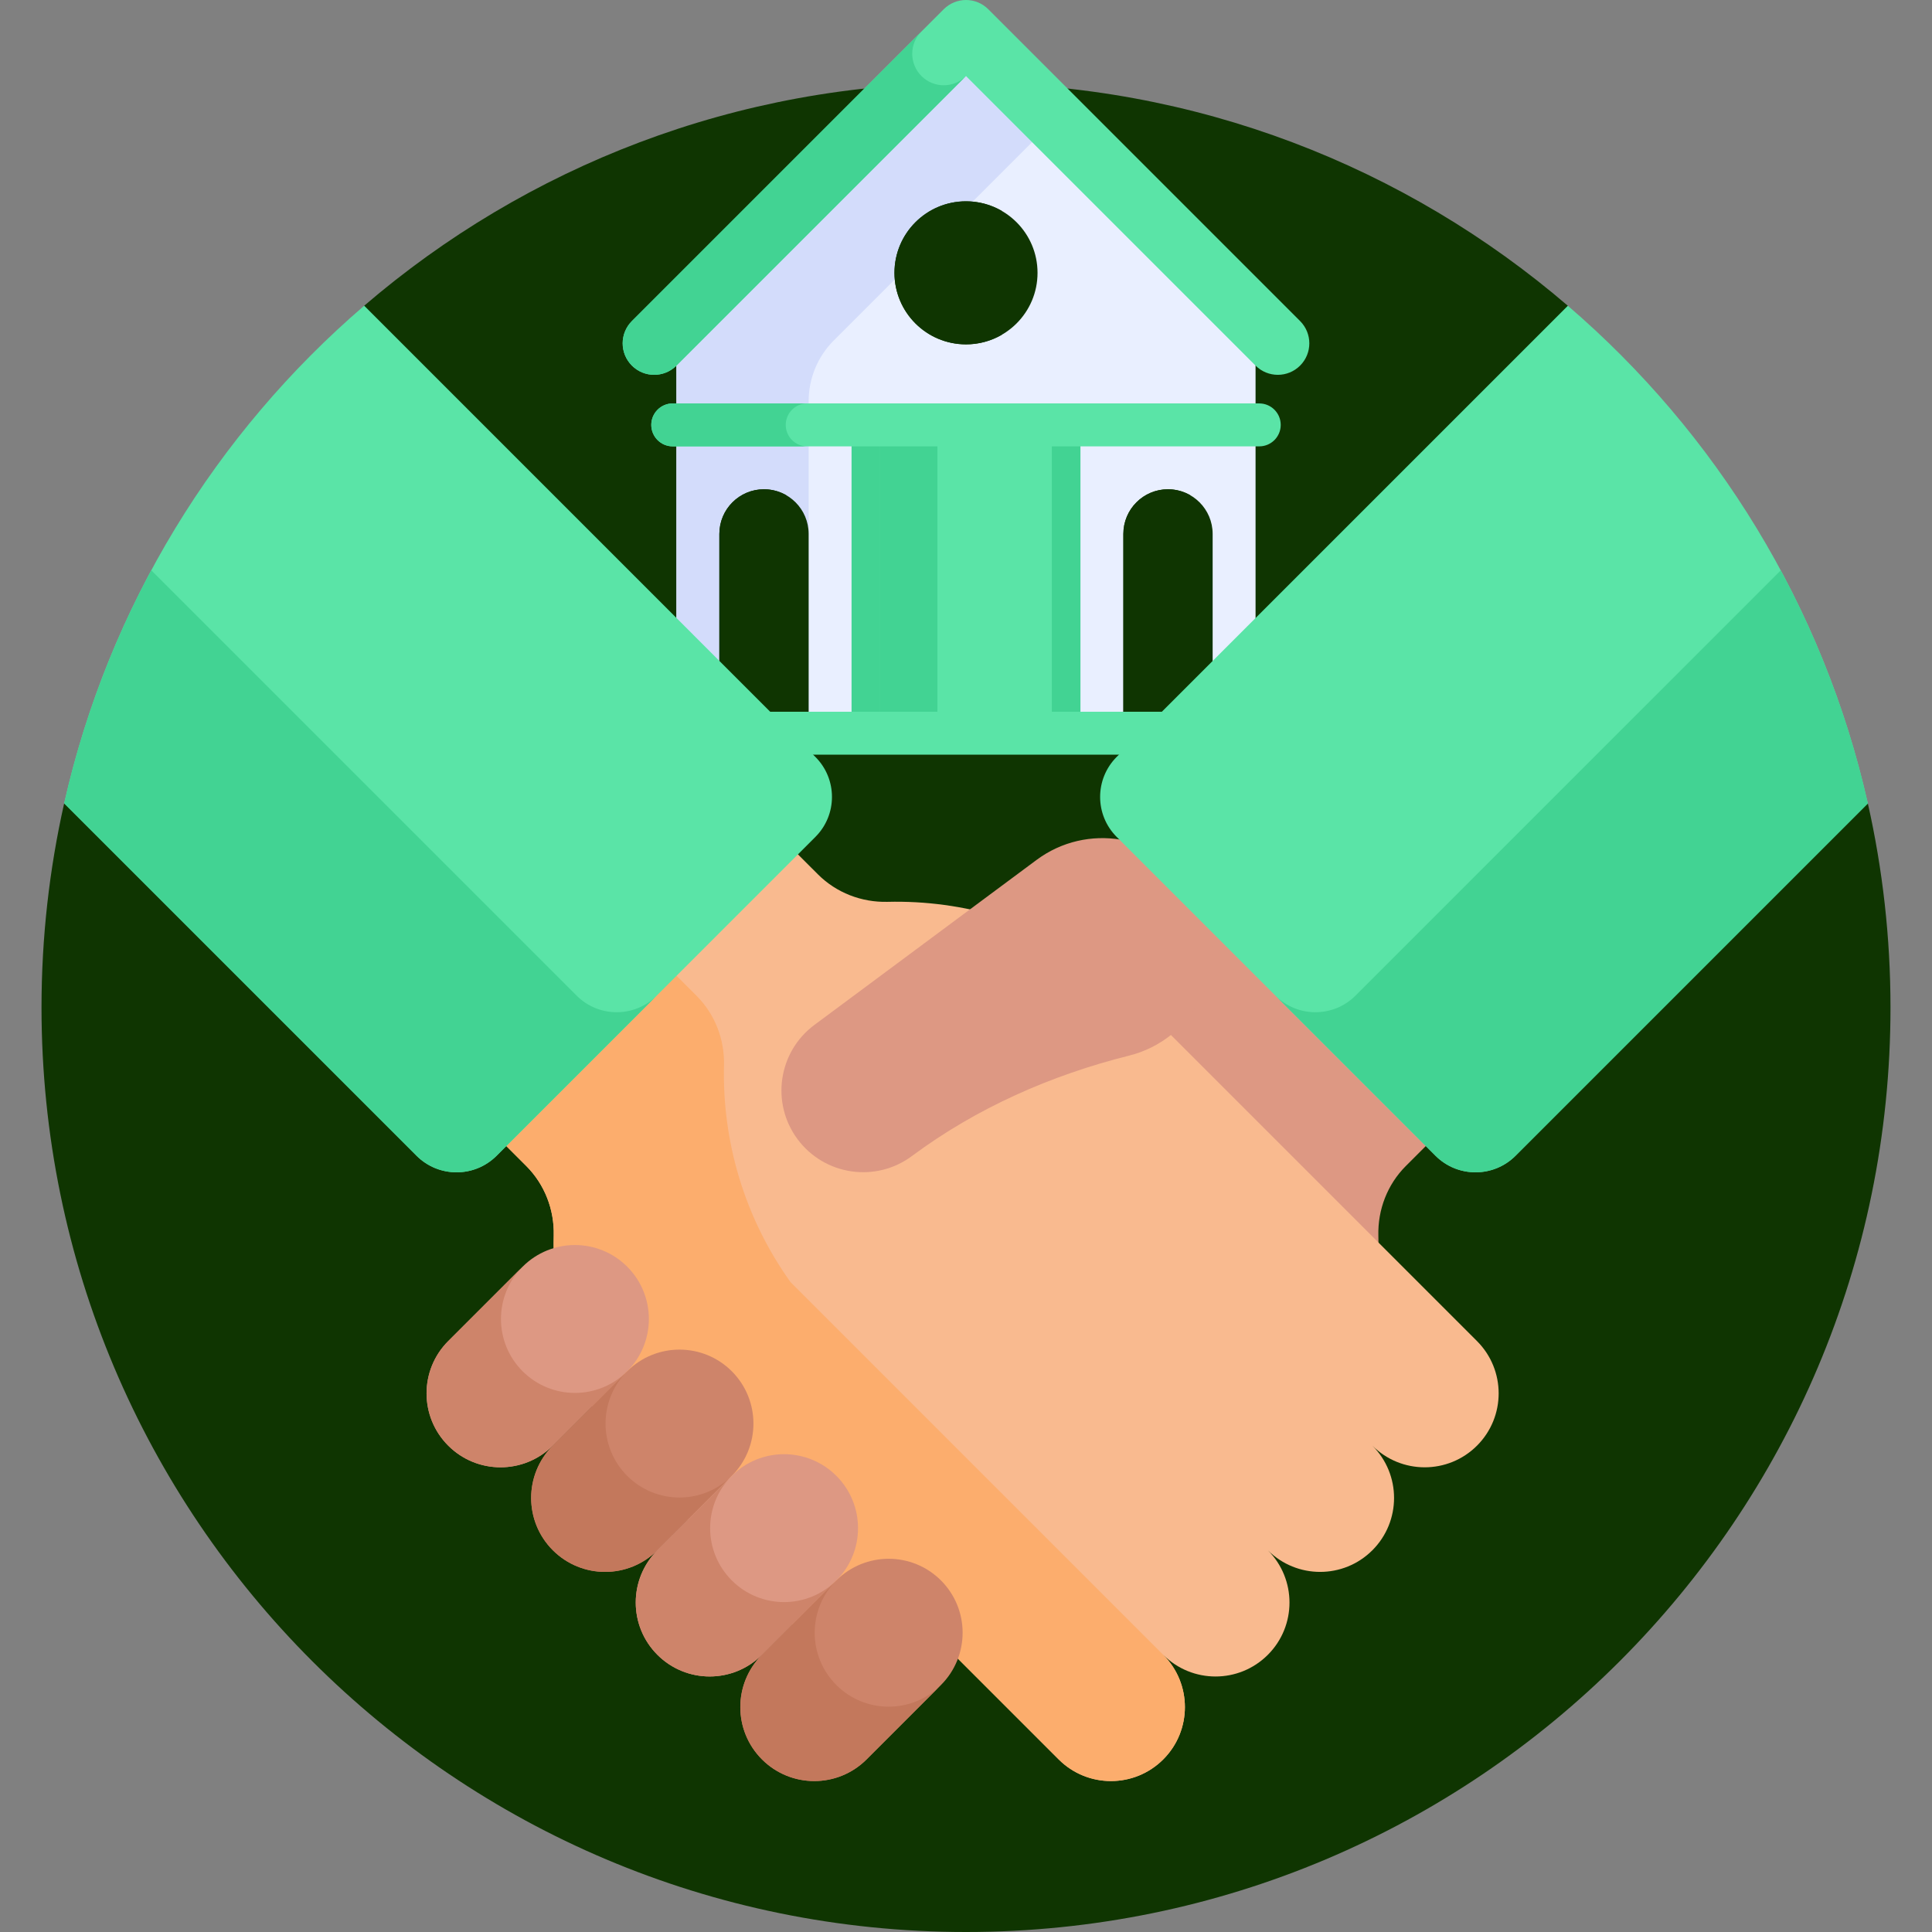 <svg xmlns="http://www.w3.org/2000/svg" width="80" height="80" viewBox="0 0 80 80" fill="none"><rect x="0" y="0" width="80" height="80" fill="#808080" stroke="none"/><g clip-path="url(#clip0_1_6657)"><path d="M64.921 29.473V12.661C58.224 6.912 49.518 3.438 40 3.438C30.482 3.438 21.776 6.912 15.079 12.661V29.473L2.656 33.269C2.044 35.987 1.719 38.815 1.719 41.719C1.719 62.861 18.858 80 40 80C61.142 80 78.281 62.861 78.281 41.719C78.281 38.815 77.956 35.987 77.344 33.269L64.921 29.473Z" fill="#0F3501"></path><path d="M40 77.656C57.259 77.656 71.25 63.665 71.25 46.406C71.25 29.147 57.259 15.156 40 15.156C22.741 15.156 8.75 29.147 8.75 46.406C8.75 63.665 22.741 77.656 40 77.656Z" fill="#0F3501"></path><path d="M51.99 13.835V30.361H28.01V13.835L40 1.844L51.99 13.835Z" fill="#E9EFFF"></path><path d="M43.389 5.234L40 1.844L28.01 13.834V30.361H33.484V16.611C33.484 15.668 33.858 14.764 34.525 14.098L43.389 5.234Z" fill="#D3DCFB"></path><path d="M53.834 13.294L40.922 0.382C40.413 -0.127 39.587 -0.127 39.078 0.382L26.166 13.294C25.656 13.804 25.656 14.629 26.166 15.139C26.675 15.648 27.501 15.648 28.01 15.139L40 3.149L51.99 15.139C52.499 15.648 53.325 15.648 53.834 15.139C54.344 14.629 54.344 13.804 53.834 13.294Z" fill="#5AE4A7"></path><path d="M38.156 1.304L26.166 13.294C25.656 13.803 25.656 14.629 26.166 15.139C26.675 15.648 27.501 15.648 28.01 15.139L40 3.149C39.491 3.658 38.665 3.658 38.156 3.149C37.646 2.639 37.646 1.814 38.156 1.304Z" fill="#42D393"></path><path d="M40 14.259C41.636 14.259 42.962 12.934 42.962 11.298C42.962 9.662 41.636 8.336 40 8.336C38.364 8.336 37.038 9.662 37.038 11.298C37.038 12.934 38.364 14.259 40 14.259Z" fill="#0F3501"></path><path d="M40 11.298C40 10.202 40.596 9.245 41.481 8.733C41.045 8.481 40.54 8.336 40 8.336C38.364 8.336 37.038 9.662 37.038 11.298C37.038 12.933 38.364 14.259 40 14.259C40.54 14.259 41.045 14.114 41.481 13.862C40.596 13.35 40 12.394 40 11.298Z" fill="#0F3501"></path><path d="M35.261 17.594H44.739V30.361H35.261V17.594Z" fill="#42D393"></path><path d="M36.446 17.594H43.554V30.361H36.446V17.594Z" fill="#5AE4A7"></path><path d="M36.446 17.594H38.815V30.361H36.446V17.594Z" fill="#42D393"></path><path d="M46.516 30.361V22.108C46.516 21.087 47.344 20.259 48.364 20.259C49.385 20.259 50.213 21.087 50.213 22.108V30.361H46.516Z" fill="#0F3501"></path><path d="M49.289 20.509C49.017 20.351 48.701 20.259 48.364 20.259C47.343 20.259 46.516 21.087 46.516 22.108V30.361H48.364V22.108C48.364 21.424 48.737 20.829 49.289 20.509Z" fill="#0F3501"></path><path d="M33.484 30.361V22.108C33.484 21.087 32.657 20.259 31.636 20.259C30.615 20.259 29.787 21.087 29.787 22.108V30.361H33.484Z" fill="#0F3501"></path><path d="M32.56 20.509C32.288 20.351 31.973 20.259 31.636 20.259C30.615 20.259 29.787 21.087 29.787 22.108V30.361H31.636V22.108C31.636 21.424 32.008 20.829 32.56 20.509Z" fill="#0F3501"></path><path d="M41.777 26.199C41.45 26.199 41.185 25.934 41.185 25.607V23.237C41.185 22.91 41.45 22.645 41.777 22.645C42.104 22.645 42.369 22.91 42.369 23.237V25.607C42.369 25.934 42.104 26.199 41.777 26.199Z" fill="#5AE4A7"></path><path d="M52.143 18.483H27.857C27.366 18.483 26.968 18.085 26.968 17.594C26.968 17.103 27.366 16.705 27.857 16.705H52.143C52.634 16.705 53.032 17.103 53.032 17.594C53.032 18.085 52.634 18.483 52.143 18.483Z" fill="#5AE4A7"></path><path d="M32.536 17.594C32.536 17.103 32.934 16.705 33.425 16.705H27.857C27.366 16.705 26.968 17.103 26.968 17.594C26.968 18.085 27.366 18.483 27.857 18.483H33.425C32.934 18.483 32.536 18.085 32.536 17.594Z" fill="#42D393"></path><path d="M52.143 31.25H27.857C27.366 31.25 26.968 30.852 26.968 30.361C26.968 29.871 27.366 29.473 27.857 29.473H52.143C52.634 29.473 53.032 29.871 53.032 30.361C53.032 30.852 52.634 31.25 52.143 31.25Z" fill="#5AE4A7"></path><path d="M61.792 44.702L49.406 32.316L37.944 43.773L54.318 60.14C56.229 57.472 57.153 54.304 57.075 51.162C57.048 50.086 57.451 49.043 58.212 48.282L61.792 44.702Z" fill="#DD9883"></path><path d="M61.159 55.531L58.079 52.451C58.079 52.451 58.079 52.451 58.079 52.451L45.727 40.099C43.059 38.189 39.891 37.265 36.749 37.343C35.673 37.369 34.63 36.966 33.869 36.205L30.289 32.626L18.212 44.703L21.792 48.282C22.553 49.044 22.956 50.086 22.93 51.162C22.851 54.305 23.776 57.473 25.686 60.141L34.975 69.43L38.936 67.952L43.837 72.853C45.032 74.049 46.971 74.049 48.167 72.853C49.363 71.657 49.363 69.719 48.167 68.523C49.363 69.719 51.302 69.719 52.498 68.523C53.694 67.327 53.694 65.388 52.498 64.192C53.694 65.388 55.633 65.388 56.828 64.192C58.024 62.996 58.024 61.057 56.828 59.862C58.024 61.057 59.963 61.057 61.159 59.862C62.355 58.666 62.355 56.727 61.159 55.531Z" fill="#F9BA8F"></path><path d="M48.167 68.523C48.167 68.523 48.167 68.523 48.167 68.523L43.266 63.622L42.025 62.38L32.735 53.091C30.825 50.423 29.901 47.255 29.979 44.113C30.006 43.036 29.603 41.994 28.841 41.232L25.262 37.653L18.212 44.702L21.792 48.282C22.553 49.043 22.956 50.086 22.929 51.162C22.851 54.304 23.776 57.472 25.686 60.14L34.975 69.43L38.936 67.952L43.837 72.853C45.032 74.049 46.971 74.049 48.167 72.853C49.363 71.657 49.363 69.719 48.167 68.523Z" fill="#FCAD6D"></path><path d="M46.76 43.709C47.391 43.551 47.999 43.254 48.541 42.813C50.366 41.324 50.753 38.649 49.426 36.704C47.955 34.546 45 34.064 42.924 35.606L33.724 42.439C32.224 43.553 31.911 45.672 33.025 47.172C34.139 48.672 36.258 48.985 37.758 47.871L37.766 47.865C40.446 45.875 43.522 44.519 46.76 43.709Z" fill="#DD9883"></path><path d="M25.971 52.451C24.775 51.255 22.836 51.255 21.64 52.451L18.56 55.531C17.364 56.727 17.364 58.666 18.56 59.861C19.756 61.057 21.695 61.057 22.891 59.861L25.971 56.781C27.167 55.585 27.167 53.646 25.971 52.451Z" fill="#DD9883"></path><path d="M21.64 56.781C20.445 55.586 20.445 53.647 21.64 52.451L18.56 55.531C17.364 56.727 17.364 58.666 18.56 59.861C19.756 61.057 21.695 61.057 22.891 59.861L25.971 56.781C24.775 57.977 22.836 57.977 21.64 56.781Z" fill="#CE846A"></path><path d="M30.302 56.781C29.106 55.586 27.167 55.586 25.971 56.781L22.891 59.861C21.695 61.057 21.695 62.996 22.891 64.192C24.087 65.388 26.026 65.388 27.221 64.192L30.302 61.112C31.497 59.916 31.497 57.977 30.302 56.781Z" fill="#CE846A"></path><path d="M25.971 61.112C24.775 59.916 24.775 57.977 25.971 56.781L22.891 59.861C21.695 61.057 21.695 62.996 22.891 64.192C24.087 65.388 26.026 65.388 27.221 64.192L30.302 61.112C29.106 62.308 27.167 62.308 25.971 61.112Z" fill="#C3785C"></path><path d="M34.632 61.112C33.436 59.916 31.497 59.916 30.302 61.112L27.221 64.192C26.026 65.388 26.026 67.326 27.221 68.522C28.417 69.718 30.356 69.718 31.552 68.522L34.632 65.442C35.828 64.246 35.828 62.308 34.632 61.112Z" fill="#DD9883"></path><path d="M38.963 65.442C37.767 64.247 35.828 64.247 34.632 65.442L31.552 68.522C30.356 69.718 30.356 71.657 31.552 72.853C32.748 74.049 34.687 74.049 35.883 72.853L38.963 69.773C40.159 68.577 40.159 66.638 38.963 65.442Z" fill="#CE846A"></path><path d="M64.921 12.661L46.24 31.341C45.325 32.257 45.325 33.741 46.24 34.656L59.441 47.857C60.356 48.772 61.84 48.772 62.756 47.857L77.343 33.269C75.504 25.104 71.056 17.928 64.921 12.661Z" fill="#5AE4A7"></path><path d="M73.737 23.617L56.127 41.228C55.211 42.143 53.727 42.143 52.812 41.228L59.441 47.857C60.357 48.772 61.84 48.772 62.756 47.857L77.344 33.269C76.575 29.856 75.35 26.617 73.737 23.617Z" fill="#42D393"></path><path d="M2.657 33.266L17.248 47.857C18.164 48.772 19.648 48.772 20.563 47.857L33.763 34.656C34.679 33.741 34.679 32.257 33.763 31.342L15.081 12.659C8.946 17.926 4.497 25.101 2.657 33.266Z" fill="#5AE4A7"></path><path d="M23.878 41.228L6.264 23.614C4.651 26.614 3.426 29.853 2.657 33.266L17.248 47.857C18.164 48.772 19.648 48.772 20.563 47.857L27.192 41.228C26.277 42.143 24.793 42.143 23.878 41.228Z" fill="#42D393"></path><path d="M30.302 65.442C29.106 64.246 29.106 62.308 30.302 61.112L27.221 64.192C26.026 65.388 26.026 67.326 27.221 68.522C28.417 69.718 30.356 69.718 31.552 68.522L34.632 65.442C33.436 66.638 31.497 66.638 30.302 65.442Z" fill="#CE846A"></path><path d="M34.632 69.773C33.436 68.577 33.436 66.638 34.632 65.442L31.552 68.522C30.356 69.718 30.356 71.657 31.552 72.853C32.748 74.049 34.687 74.049 35.883 72.853L38.963 69.773C37.767 70.969 35.828 70.969 34.632 69.773Z" fill="#C3785C"></path></g><defs><clipPath id="clip0_1_6657"><rect width="80" height="80" fill="white"></rect></clipPath></defs></svg>